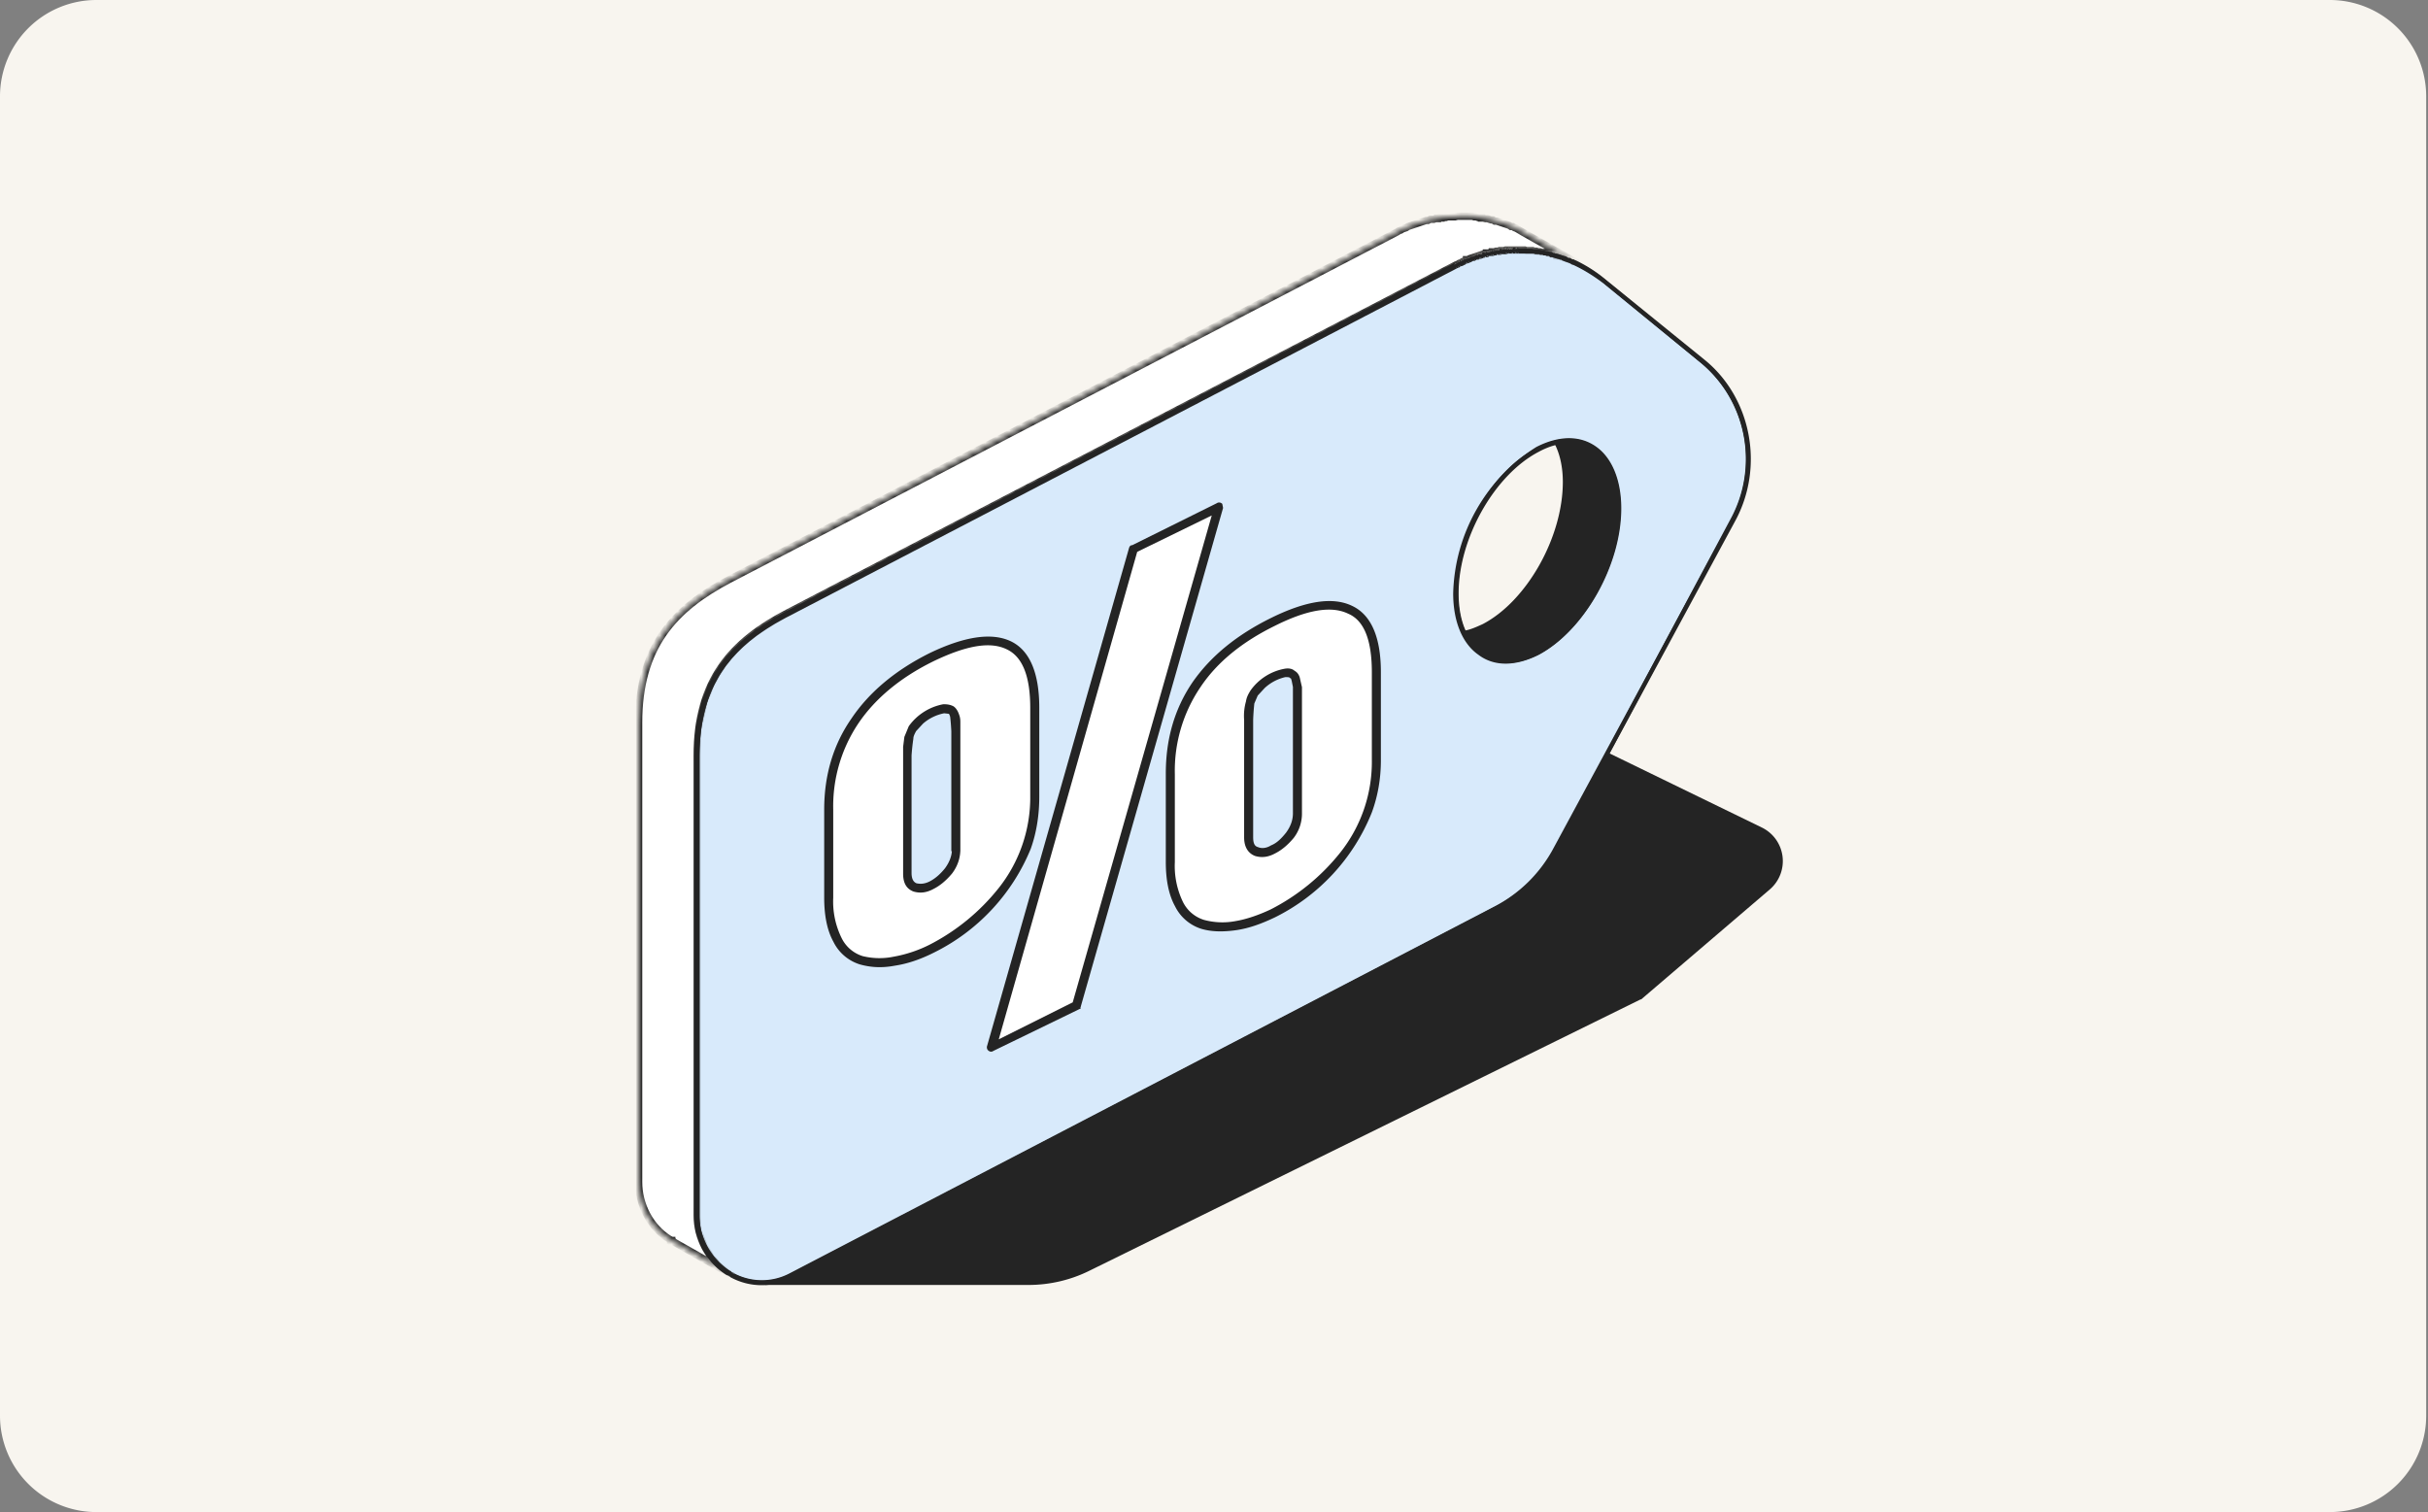 <svg xmlns="http://www.w3.org/2000/svg" width="403" height="251" fill="none"><rect width="100%" height="100%" fill="#808080" stroke="none"/><style><![CDATA[.B{fill-rule:evenodd}.C{fill:#242424}.D{stroke:#242424}]]></style><path fill="#f8f5ef" d="M0 16A16 16 0 0 1 16 0h370.7a16 16 0 0 1 16 16v219a16 16 0 0 1-16 16H16a16 16 0 0 1-16-16V16Z"/><g class="B C"><path d="M258.4 73.4c6-1.3 10.3 3.1 10.3 11 0 9.3-6 20-13.5 24-5.4 2.7-10 1.2-12.2-3.2l3.3-1.2a29.1 29.1 0 0 0 13.5-24c0-2.6-.5-4.9-1.4-6.6Z"/><path d="M258.3 73s-.2 0-.3.2v.4c.9 1.7 1.4 3.9 1.4 6.4 0 9.2-6 19.8-13.3 23.6-1.1.5-2.2 1-3.2 1.1l-.3.3v.4c1.2 2.3 3 3.9 5.2 4.5s4.8.3 7.6-1.2c7.6-4 13.7-14.8 13.7-24.3 0-4.9-1.6-8.5-4.3-10.3a8.2 8.2 0 0 0-6.5-1.1zm.8.7c2-.3 3.8 0 5.2 1 2.5 1.8 4 5.1 4 9.7 0 9.2-6 19.7-13.3 23.6a9.5 9.5 0 0 1-7 1 7.2 7.2 0 0 1-4.3-3.5l2.8-1.2c7.6-4 13.7-14.8 13.7-24.3 0-2.4-.4-4.6-1.1-6.3zm-132 139.2h43.6c3.5 0 7-.8 10-2.4l91.4-45 21.4-18.2a5.7 5.7 0 0 0-1.2-9.6l-29.5-14.5L127 212.9z"/><path d="M126.9 212.5c-.2.1-.3.3-.2.5 0 .2.2.3.4.3h43.6c3.5 0 7-.8 10.2-2.4l91.4-45h.1l21.4-18.3a6.2 6.2 0 0 0-1.3-10.2 300778.2 300778.2 0 0 1-30-14.6L127 212.5Zm1.6 0 134.3-88.8L292 138c1.6.8 2.8 2.4 3 4.2.2 1.7-.5 3.5-1.9 4.7L272 165.2l-91.4 45c-3 1.5-6.4 2.2-9.8 2.2h-42.2Z"/></g><path fill="#d8eafb" stroke-width=".6" d="M251.7 41.6h2.2l.4.1h.6l.3.1h.3l.3.1h.3l.4.1.2.1h.4l.3.1.3.1.3.1.3.1h.3l.3.2h.3l.3.2.3.1.3.1.3.1.3.2h.3v.1l.3.1a23 23 0 0 1 5 3.1L282.5 60a21.1 21.1 0 0 1 5 26.3L258.3 141a23.7 23.7 0 0 1-9.9 9.7l-117.1 61c-3 1.6-6.6 1.6-9.6 0h-.2l-.2-.2-.2-.1-.3-.2c-3.1-2-5-5.6-5-9.4v-76.1c0-12.6 5.8-19 15.1-24l110.8-57.6.2-.1.3-.2h.3v-.1l.3-.1.3-.2.3-.1.3-.1.3-.1.3-.2h.3l.4-.2h.2l.4-.2h.3l.3-.1.3-.1.3-.1h.3l.3-.1.3-.1h.3l.4-.1h.3l.3-.1h.6v-.1h1.3l.3-.1h.6Zm3.5 33c7.4-4 13.5.5 13.5 9.8s-6 20-13.5 24c-7.5 3.8-13.5-.6-13.5-10 0-9.2 6-20 13.5-23.8Z" class="B D"/><path d="M252 41.1h-.2v.8-.8.2l-.2.3.1.2v.2a.4.4 0 0 1-.4-.4c0-.3.2-.4.4-.5h-.6v1-1 1l-.3-.2v-.6l.3-.1h-.3v.8-.9.1l-.1.3v.4h-.2v-.7l.2-.1h-.2v.7-.7.1l-.2.3c0 .1 0 .2.2.3v.2c-.1 0-.2 0-.3-.2v-.6l.2-.1h-.3v1-.9.9l-.2-.1v-.7h.2-.3v.8-.9.2a.4.4 0 0 0 0 .6v.1l-.3-.1v-.6l.3-.2h-.3v.9-.8.2a.4.4 0 0 0 0 .4v.2h-.3v-.7l.2-.1h-.2c-.6 0 0 .8 0 .9l-.3-.1v-.6c0-.1.1-.2.3-.2h-.3v.8-.7.1l-.1.3v.4l-.2-.1v-.6l.2-.1h-.3v.7l.1.2v-.9.1a.4.4 0 0 0 0 .6v.2l-.3-.1v-.7h.2-.3l.1.7v.1-.2l-.1-.5v-.1.1a.4.4 0 0 0 0 .5v.2l-.2-.1v-.6l.2-.1h-.3v.7-.7.2a.4.4 0 0 0 0 .4v.3l-.2-.1v-.6c0-.1 0-.2.2-.2h-.3v.8-.7.1l-.1.3.1.2v.2h-.3v-.7l.2-.1h-.2v.9-.9.2a.4.4 0 0 0 0 .4v.3l-.3-.1v-.6l.2-.2-.2.1v.7-.7.1l-.1.3.1.3v.2s-.2 0-.3-.2V42l.2-.2h-.3v.2l.1.5v.2-.8h-.1v.8h-.2V42l.2-.1h-.3c-.5.2 0 .8.1.9l-.3-.1V42l.2-.1h-.3v.1l.1.6v.2-.3l-.1-.3v-.3.9l-.2-.1-.1-.6.3-.2-.3.1v.7l.1.2v-.2l-.1-.5V42v1l-.2-.1v-.6l.1-.2-.2.1v.7-.7.8l-.2-.1-.1-.6.2-.2-.2.1v.9-.9h-.1v.6l.1.3-.2-.1-.1-.6.2-.2-.2.1v.7-.7.2a.4.4 0 0 0 0 .4v.3s-.2 0-.3-.2v-.5l.2-.2-.3.1v.1l.1.5v-.7h-.1v.5l.1.4-.3-.1v-.5c0-.1 0-.2.2-.3l-.3.1v.2l.1.5v.2-.8h-.1v.2a.4.4 0 0 0 .1.4v.3l-.3-.1v-.5c0-.1 0-.2.2-.3l-.3.1v.2l.1.4v-.5h-.1v.4l.1.4-.3-.1v-.5s0-.2.2-.2h-.3v.2l.1.5v.2-.2l-.1-.4v-.2.5l.1.3h-.3V43s0-.2.2-.2h-.3v.2l.1.5v-.1l-.1-.3v-.2.2a.4.4 0 0 0 0 .3l.1.3h-.3v-.5l.1-.3-.2.1v.2l.1.4v.3-.3l-.1-.3V43v.5l.1.4-.3-.1v-.5l.1-.3-.2.2.1.6v.2-.3l-.1-.4v-.1.5l.1.3-.3-.1v-.5l.1-.2h-.2v.2l.1.5v.2-.2l-.1-.2v-.4.3l.1.5h-.3l-.1-.6.2-.2-.2.1v.1l.1.5-.1-.4v-.2.2a.4.4 0 0 0 0 .4l.1.3s-.2 0-.3-.2v-.4l.1-.2h-.2v.2l.1.4v.3-.3a.4.4 0 0 1 0-.4l-.1-.1.1.8a.4.4 0 0 1-.4-.3c0-.2 0-.4.2-.5l-.3.1-110.7 57.7c-9.5 5-15.4 11.4-15.4 24.2v76.2c0 4 2 7.7 5.3 9.8l.2.1h.2-.2l.3.1h-.3.2l.2.1h-.2.3-.3.2l.2.1h-.2.3-.2l.2.1a10.72 10.72 0 0 0 10 0l117.1-61a24 24 0 0 0 10-10L288 86.5c4.9-9 2.7-20.5-5.1-26.8l-16.4-13.3a23.4 23.4 0 0 0-5-3.2l-.3-.1-.3-.1-.3-.2h-.3l-.3-.2-.3-.1-.4-.1-.2-.1-.4-.1-.3-.1h-.3V42h-.3l-.3-.2h-.3l-.3-.1h-.4l-.2-.1h-.4v-.1h-.3l-.3-.1h-.6l-.4-.1h-.9v-.1H252zm1 1h1.6l.2.1h.7l.1.1h.5v.1h.2-.1.3l.2.1h.4l.2.2h.4l.2.1.4.1h.1-.1l.3.1h.2l.1.1h.1-.1.2l.3.2h.2-.1l.2.1.3.1.3.1.3.1.3.2.3.1c1.7.8 3.3 1.8 4.9 3l16.3 13.3c7.5 6.2 9.6 17 5 25.8l-29.5 54.6a23.2 23.2 0 0 1-9.7 9.7l-117.2 61a9.9 9.9 0 0 1-9.1 0l-.2-.2.2.5c0 .2-.2.3-.4.3v-.2a.4.4 0 0 0 .2-.4v-.2h-.2l-.2-.2-.2-.1c-3-2-5-5.4-5-9.1v-76.2c0-12.4 5.8-18.7 15-23.4l110.8-57.7.2-.1h-.2.3l.2-.2h-.2.3l.2-.1h-.2.3l.2-.1h-.2.3l.2-.2h-.2.2l.3-.1h-.2.3l.2-.1h-.2.2l.3-.1h-.2.2l.3-.2h-.1.4-.2.2l.3-.2h-.1.4-.2.2l.3-.1h-.1.1l.3-.1h-.1.1l.3-.1h-.1.2l.2-.1h.3-.1.2l.2-.2h.6l.3-.1h.3v-.1h.4-.1.4l.3-.1h.6l.3-.1h2.8zM121.3 211.7l-.1.1.1-.1zm.3-.5v.1l-.1.4v-.4zm-.5.4l-.1.1h.1zm.2-.2v.2h-.1v-.2zm0-.3zm0 0h.1zm0-.2zm0 0zM255 74.2a29.6 29.6 0 0 0-13.8 24.3c0 4.8 1.6 8.4 4.2 10.2 2.5 1.9 6 2 10 0 7.5-4 13.7-14.8 13.7-24.3 0-4.8-1.6-8.4-4.1-10.2-2.6-1.9-6.1-2-10 0zm.4.8c3.5-1.9 6.7-1.8 9-.1 2.4 1.7 3.8 5 3.8 9.5 0 9.2-5.9 19.7-13.2 23.6-3.6 1.8-6.8 1.7-9.1 0-2.4-1.7-3.8-5-3.8-9.5 0-9.2 6-19.7 13.3-23.5zm5.6-31l-.1-.1h.1zm-.3-.2zm-.3-.1zm-.3-.2zm-1.5-.5zm-.6-.2zm-.3 0zm-11.2-.1zm-.1-.2v.2-.2zm9.4-.2zm-6.5-.1zm0-.2v.1zm2.7-.8h-.2v.7l.3.1s-.5-.8-.1-.8zm-5.7.7zm2.9-.6v.1z" class="B C"/><path fill="#fff" d="M211.3 151.6c-2.2 1-4.2 1.8-6.2 2-2 .4-3.8.3-5.5-.1-1.6-.5-3-1.6-4-3.4-.9-1.8-1.4-4.1-1.4-7v-14.6c0-5.7 1.5-10.6 4.4-14.8 3-4.3 7.2-7.7 12.7-10.5 5.6-2.7 9.8-3.4 12.8-2 2.9 1.3 4.3 4.8 4.3 10.4v14.6A24.9 24.9 0 0 1 223 142a36 36 0 0 1-11.7 9.7zm4-16.6v-20.9c0-.3 0-.7-.2-1.2-.1-.5-.3-.8-.6-1s-.7-.2-1.2-.2-1.2.3-2 .7a8.3 8.3 0 0 0-3.2 2.6 5 5 0 0 0-.6 1.6 8.1 8.1 0 0 0-.2 2.9V139c0 1.3.4 2 1.2 2.3.9.3 1.8.2 2.8-.3a8 8 0 0 0 2.8-2.4 5.8 5.8 0 0 0 1.3-3.6zm-36.6 32l-14.1 6.9L188.2 91l14.1-7-23.6 82.8zm-24-9.5c-2.3 1-4.3 1.8-6.3 2.1s-3.8.2-5.4-.2c-1.7-.5-3-1.6-4-3.4-1-1.7-1.5-4-1.5-7v-14.6c0-5.6 1.5-10.6 4.4-14.8 3-4.2 7.2-7.7 12.7-10.5 5.6-2.7 9.8-3.4 12.8-2 2.9 1.3 4.4 4.8 4.4 10.4v14.7a24.9 24.9 0 0 1-5.5 15.7 36 36 0 0 1-11.7 9.6zm4-16.5v-21l-.3-1.2c-.1-.5-.3-.8-.6-1l-1.2-.2c-.5 0-1.2.3-2 .7a8.3 8.3 0 0 0-3.1 2.7 5 5 0 0 0-.7 1.5 8.1 8.1 0 0 0-.2 2.9V145c0 1.2.4 2 1.3 2.3.8.2 1.7.1 2.7-.4a8 8 0 0 0 2.8-2.4 5.8 5.8 0 0 0 1.3-3.5z"/><path stroke-width=".6" d="M178.9 167.3s.2-.1.2-.3l23.6-82.7-.1-.5a.4.4 0 0 0-.5 0l-14.1 7c-.2 0-.2 0-.3.2l-23.6 82.8c0 .1 0 .3.2.4.1.1.3.1.4 0l14.2-6.9zm-.6-.7l-13 6.5 23.2-81.7 13.1-6.4-23.3 81.6zm-23.5-8.7a33 33 0 0 0 16-17.1c1-2.8 1.4-5.7 1.4-8.6v-14.7c0-5.8-1.6-9.4-4.6-10.8s-7.4-.8-13.2 2c-5.6 2.8-9.9 6.4-12.8 10.7-3 4.3-4.5 9.3-4.5 15V149c0 3 .5 5.4 1.5 7.2a7 7 0 0 0 4.2 3.6c1.8.5 3.6.6 5.7.2 2-.3 4.1-1 6.3-2.1zm-.4-.8a22 22 0 0 1-6 2 12 12 0 0 1-5.3-.1 6.1 6.1 0 0 1-3.7-3.2 14 14 0 0 1-1.4-6.8v-14.6a25 25 0 0 1 4.3-14.6c2.8-4.1 7-7.6 12.5-10.3 5.4-2.6 9.5-3.4 12.4-2 2.8 1.3 4.1 4.7 4.1 10v14.7a24.5 24.5 0 0 1-5.3 15.4 35.5 35.5 0 0 1-11.6 9.5zm57.1-5.1a32.9 32.9 0 0 0 15.9-17.2c1-2.7 1.5-5.6 1.5-8.6v-14.6c0-5.8-1.6-9.4-4.7-10.8-3-1.4-7.3-.8-13 2s-10 6.3-13 10.6c-3 4.4-4.4 9.4-4.4 15v14.7c0 3 .5 5.4 1.5 7.2a7 7 0 0 0 4.2 3.6c1.7.5 3.6.5 5.7.2 2-.3 4-1 6.3-2.1zm-.4-.8c-2.1 1-4.2 1.7-6 2a12 12 0 0 1-5.3-.2 6.1 6.1 0 0 1-3.7-3.1 14 14 0 0 1-1.4-6.8v-14.6a25 25 0 0 1 4.3-14.6c2.8-4.2 7-7.6 12.5-10.3 5.4-2.7 9.5-3.4 12.4-2 2.8 1.2 4.1 4.6 4.1 10v14.6a24.5 24.5 0 0 1-5.3 15.5 35.5 35.5 0 0 1-11.6 9.5zm-52-10.2v-21c0-.4 0-.8-.2-1.3-.2-.6-.5-1-.8-1.2-.4-.2-.8-.3-1.5-.3a8.8 8.8 0 0 0-5.5 3.5l-.7 1.7-.2 1.6v21c0 1.5.5 2.3 1.5 2.7 1 .3 2 .2 3.1-.4 1-.5 2-1.3 3-2.5.9-1.2 1.3-2.5 1.3-3.8zm-.8 0c0 1.1-.4 2.2-1.2 3.3-.8 1-1.7 1.8-2.7 2.3-.8.4-1.6.5-2.4.3-.7-.3-1-1-1-2v-19.5a35 35 0 0 1 .3-2.8c0-.5.3-1 .5-1.4l1.2-1.3a7.8 7.8 0 0 1 3.7-1.8l.9.1c.2.1.3.4.4.7a33.7 33.7 0 0 1 .2 2.5V141zm57.5-6v-20.9l-.3-1.3c-.1-.6-.4-1-.8-1.2-.3-.3-.8-.4-1.4-.3a8.6 8.6 0 0 0-5.5 3.5c-.3.5-.6 1-.7 1.7a8.5 8.5 0 0 0-.3 3V139c0 1.5.6 2.4 1.6 2.8 1 .3 2 .2 3.1-.4 1-.5 2-1.3 3-2.5a6.31 6.31 0 0 0 1.3-3.9zm-.9 0c0 1.2-.4 2.3-1.2 3.4-.8 1-1.6 1.8-2.6 2.2-.8.5-1.7.6-2.4.3-.7-.2-1-.8-1-1.9v-19.5a37.3 37.3 0 0 1 .2-2.8l.6-1.4 1.2-1.3a7.8 7.8 0 0 1 3.6-1.9c.5 0 .8 0 1 .2.2 0 .3.3.4.7l.2 1v21z" class="B C D"/><mask id="A" fill="#fff"><path d="M121.6 211.7l-9.7-5.5-.2-.2h-.2v-.1h-.2v-.1l-.2-.1c-3.2-2-5.1-5.7-5.1-9.5V120c0-12.6 5.8-19 15.2-23.9l110.7-57.6.3-.2.3-.1.3-.2.3-.1.3-.1.3-.2.3-.1.3-.1.3-.1.3-.1.3-.1.3-.1.3-.1.3-.1.3-.1.3-.1h.3l.4-.2h.6l.3-.1h.3v-.1h.6v-.1h.8l.3-.1h1.2l.4-.1h2.5l.3.1h.3l.3.1h.6v.1h.3l.4.1h.3l.3.1.3.1h.3l.3.2h.3l.3.1.3.1.3.1.3.1.3.1.3.1.3.1.3.2h.3l.3.2.3.1 1 .6 9.7 5.5-1-.5-.3-.1-.3-.1-.3-.2h-.3l-.3-.2-.3-.1-.3-.1-.3-.1-.3-.1h-.3v-.1h-.3l-.3-.2h-.3l-.3-.1h-.3V42h-.4l-.2-.1h-.4l-.3-.1h-.3l-.3-.1h-.3l-.3-.1h-1l-.3-.1h-3.2l-.3.1h-.7l-.3.1h-.3l-.3.1h-.3v.1h-.4l-.3.1h-.3v.1h-.3l-.3.1-.3.1-.3.1-.3.1-.3.1-.3.1-.3.1-.3.1-.4.2h-.2v.1l-.3.1-.3.1-.3.2-.3.1-.3.2-.3.1-110.8 57.7c-9.3 4.8-15.1 11.2-15.1 23.8v76.2c0 3.8 1.9 7.4 5 9.4l.2.2h.2v.1l.3.1.2.1z" class="B"/></mask><path fill="#fff" stroke-width="1.2" d="M121.6 211.7l-9.7-5.5-.2-.2h-.2v-.1h-.2v-.1l-.2-.1c-3.2-2-5.1-5.7-5.1-9.5V120c0-12.6 5.8-19 15.2-23.9l110.7-57.6.3-.2.3-.1.3-.2.3-.1.3-.1.3-.2.3-.1.3-.1.3-.1.3-.1.3-.1.3-.1.3-.1.3-.1.3-.1.3-.1h.3l.4-.2h.6l.3-.1h.3v-.1h.6v-.1h.8l.3-.1h1.2l.4-.1h2.5l.3.1h.3l.3.1h.6v.1h.3l.4.1h.3l.3.1.3.1h.3l.3.2h.3l.3.1.3.1.3.1.3.1.3.1.3.1.3.1.3.2h.3l.3.2.3.1 1 .6 9.7 5.5-1-.5-.3-.1-.3-.1-.3-.2h-.3l-.3-.2-.3-.1-.3-.1-.3-.1-.3-.1h-.3v-.1h-.3l-.3-.2h-.3l-.3-.1h-.3V42h-.4l-.2-.1h-.4l-.3-.1h-.3l-.3-.1h-.3l-.3-.1h-1l-.3-.1h-3.2l-.3.1h-.7l-.3.1h-.3l-.3.1h-.3v.1h-.4l-.3.1h-.3v.1h-.3l-.3.1-.3.1-.3.1-.3.1-.3.1-.3.1-.3.1-.3.1-.4.2h-.2v.1l-.3.1-.3.1-.3.2-.3.1-.3.2-.3.1-110.8 57.7c-9.3 4.8-15.1 11.2-15.1 23.8v76.2c0 3.8 1.9 7.4 5 9.4l.2.2h.2v.1l.3.1.2.1z" mask="url(#A)" class="B D"/></svg>